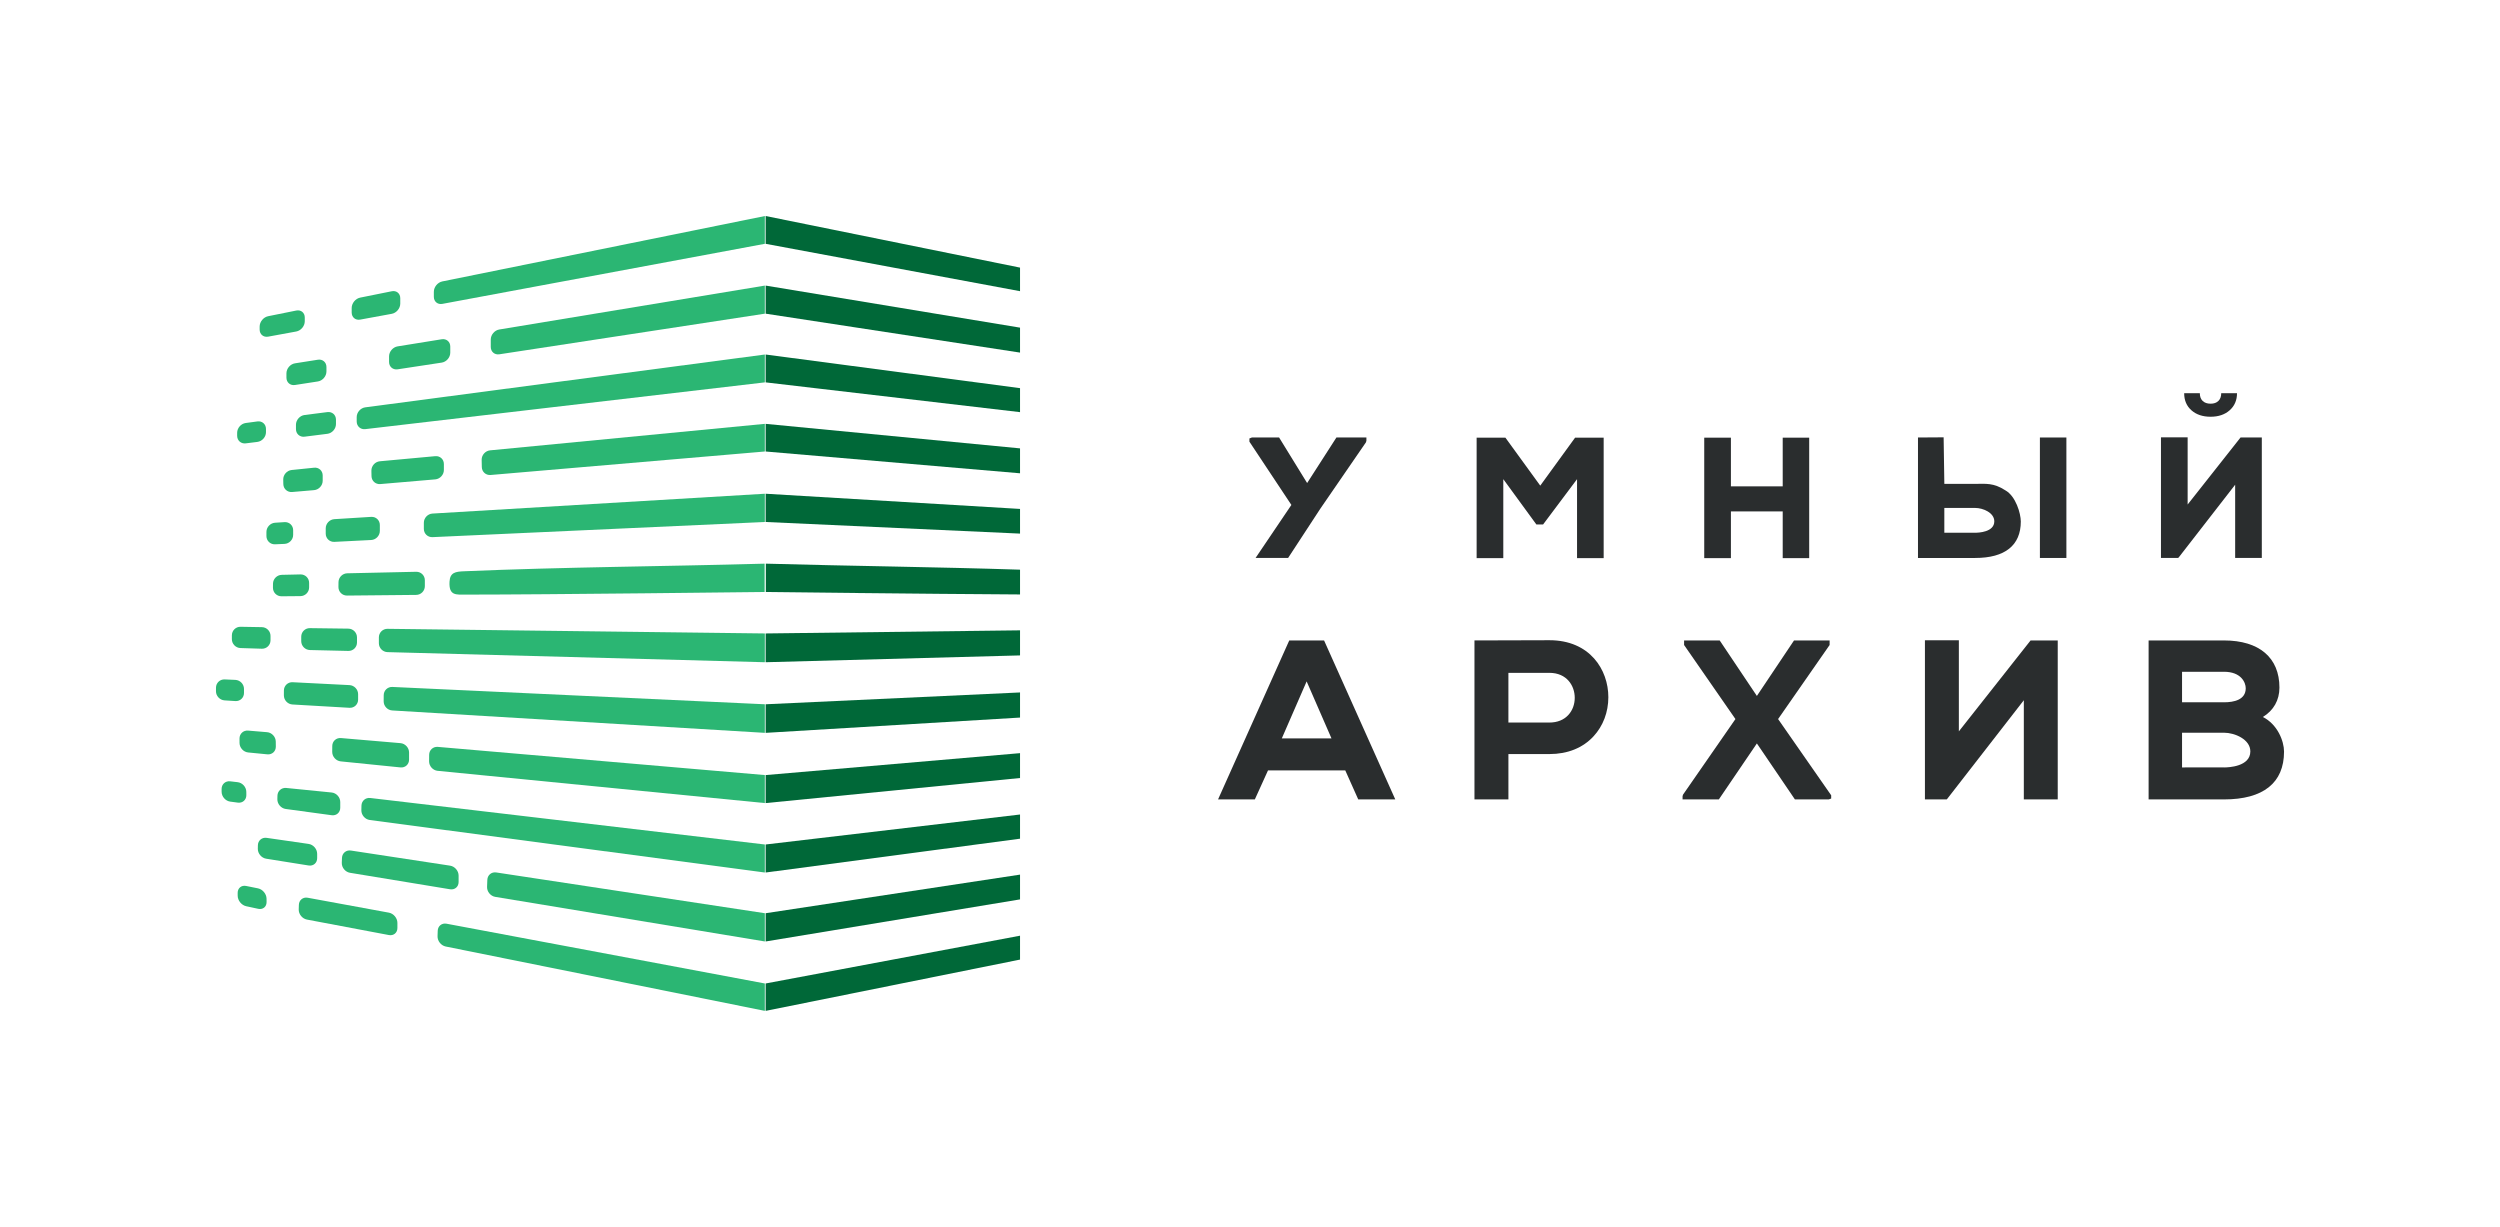 <?xml version="1.0" encoding="UTF-8"?> <svg xmlns="http://www.w3.org/2000/svg" xmlns:xlink="http://www.w3.org/1999/xlink" version="1.1" id="Слой_1" x="0px" y="0px" width="164.041px" height="80.504px" viewBox="0 0 164.041 80.504" xml:space="preserve"> <polygon fill="#2A2D2E" points="82.386,36.611 84.736,33.132 81.982,28.981 81.982,28.771 82.143,28.707 83.93,28.707 85.769,31.696 87.691,28.707 89.659,28.707 89.659,28.917 89.629,29.023 86.641,33.369 84.521,36.611 "></polygon> <polygon fill="#2A2D2E" points="103.48,36.623 103.48,31.441 101.253,34.413 100.811,34.413 98.641,31.44 98.641,36.623 96.891,36.623 96.891,28.718 98.779,28.718 101.066,31.866 103.352,28.718 105.227,28.718 105.227,36.623 "></polygon> <polygon fill="#2A2D2E" points="116.975,36.623 116.975,33.557 113.576,33.557 113.576,36.623 111.826,36.623 111.826,28.718 113.576,28.718 113.576,31.913 116.975,31.913 116.975,28.718 118.713,28.718 118.713,36.623 "></polygon> <g> <path fill="#2A2D2E" d="M131.581,32.172c0.688,0.381,1.017,1.525,1.017,2.047c0,1.565-1.036,2.393-2.995,2.393h-3.752v-7.905 l1.683-0.011l0.047,3.054h2.022C130.287,31.75,130.8,31.665,131.581,32.172 M129.602,34.957c0.212,0,1.257-0.036,1.257-0.749 c0-0.566-0.742-0.879-1.257-0.879h-2.022v1.628H129.602z"></path> <rect x="133.851" y="28.707" fill="#2A2D2E" width="1.738" height="7.905"></rect> <path fill="#2A2D2E" d="M145.749,25.8c0,0.219-0.063,0.389-0.186,0.509c-0.124,0.12-0.293,0.18-0.511,0.18 c-0.222,0-0.394-0.06-0.52-0.18c-0.125-0.12-0.187-0.29-0.187-0.509h-1.027c0,0.468,0.159,0.843,0.479,1.124 c0.317,0.28,0.735,0.421,1.254,0.421c0.517,0,0.936-0.142,1.256-0.427c0.318-0.284,0.478-0.657,0.478-1.118H145.749z"></path> <polygon fill="#2A2D2E" points="142.972,36.56 146.663,31.806 146.663,36.611 148.412,36.611 148.412,28.706 147.017,28.706 143.545,33.105 143.545,28.695 141.795,28.695 141.795,36.611 142.683,36.611 142.922,36.61 "></polygon> <path fill="#2A2D2E" d="M89.123,52.455l-0.852-1.906h-5.068l-0.865,1.906h-2.414l4.672-10.431h2.285l4.672,10.431H89.123z M87.367,48.45l-1.63-3.74l-1.629,3.74H87.367z"></path> <path fill="#2A2D2E" d="M96.749,52.455V42.023c0,0,4.126-0.014,4.92-0.014c2.655,0,3.865,1.939,3.865,3.739 c0,0.977-0.344,1.888-0.969,2.563c-0.703,0.765-1.705,1.168-2.896,1.168h-2.692v2.975H96.749z M101.668,47.411 c0.519,0,0.949-0.175,1.248-0.505c0.269-0.295,0.413-0.692,0.413-1.121c0-0.786-0.518-1.635-1.661-1.635h-2.692v3.261H101.668z"></path> <polygon fill="#2A2D2E" points="117.776,52.455 115.28,48.782 112.784,52.455 110.404,52.455 110.404,52.244 110.432,52.145 113.873,47.182 110.504,42.323 110.504,42.024 112.84,42.024 115.28,45.665 117.717,42.024 120.053,42.024 120.053,42.323 116.672,47.182 120.156,52.185 120.156,52.398 119.995,52.455 "></polygon> <polygon fill="#2A2D2E" points="127.778,52.408 132.796,45.946 132.796,52.455 135.021,52.455 135.021,42.023 133.24,42.023 128.533,47.99 128.533,42.01 126.307,42.01 126.307,52.455 127.49,52.455 127.737,52.454 "></polygon> <path fill="#2A2D2E" d="M140.984,52.455V42.024h4.946c2.313,0,3.638,1.128,3.638,3.093c0,0.829-0.386,1.503-1.088,1.929 c0.955,0.479,1.39,1.571,1.39,2.273c0,2.051-1.362,3.136-3.939,3.136H140.984z M145.93,50.357c0.289,0,1.729-0.052,1.729-1.053 c0-0.789-1.022-1.226-1.729-1.226h-2.752v2.278H145.93z M145.93,46.082c0.65,0,1.427-0.16,1.427-0.922 c0-0.374-0.3-1.081-1.427-1.081h-2.752v2.003H145.93z"></path> <path fill-rule="evenodd" clip-rule="evenodd" fill="#2BB673" d="M50.172,36.985c-6.56,0.183-13.215,0.221-19.735,0.5 c-0.549,0.023-0.908,0.078-0.941,0.682c-0.051,0.936,0.432,0.849,1.078,0.849c5.399,0,19.243-0.17,19.598-0.172V36.985z"></path> <path fill-rule="evenodd" clip-rule="evenodd" fill="#2BB673" d="M23.076,20.508c0,0.312,0.251,0.521,0.558,0.464l2.072-0.38 c0.307-0.056,0.558-0.357,0.558-0.669v-0.357c0-0.312-0.25-0.517-0.556-0.455l-2.076,0.418c-0.306,0.062-0.556,0.368-0.556,0.68 V20.508z"></path> <path fill-rule="evenodd" clip-rule="evenodd" fill="#2BB673" d="M25.529,23.751c0,0.312,0.252,0.529,0.561,0.482l2.894-0.44 c0.308-0.046,0.561-0.339,0.561-0.651v-0.405c0-0.312-0.252-0.526-0.56-0.476l-2.896,0.467c-0.308,0.049-0.56,0.345-0.56,0.657 V23.751z"></path> <path fill-rule="evenodd" clip-rule="evenodd" fill="#2BB673" d="M18.795,24.783c0,0.312,0.252,0.528,0.56,0.479l1.505-0.233 c0.308-0.049,0.56-0.343,0.56-0.655v-0.292c0-0.312-0.252-0.528-0.56-0.479l-1.505,0.237c-0.308,0.048-0.56,0.343-0.56,0.655 V24.783z"></path> <path fill-rule="evenodd" clip-rule="evenodd" fill="#2BB673" d="M19.42,28.158c0,0.312,0.253,0.535,0.563,0.496l1.5-0.189 c0.309-0.039,0.562-0.326,0.562-0.638v-0.292c0-0.312-0.253-0.535-0.562-0.495l-1.5,0.191c-0.31,0.04-0.563,0.327-0.563,0.639 V28.158z"></path> <path fill-rule="evenodd" clip-rule="evenodd" fill="#2BB673" d="M24.377,31.244c0.006,0.312,0.266,0.545,0.577,0.519l3.607-0.308 c0.31-0.026,0.565-0.303,0.565-0.615v-0.392c0-0.312-0.254-0.544-0.565-0.516l-3.638,0.335c-0.311,0.029-0.559,0.307-0.553,0.619 L24.377,31.244z"></path> <path fill-rule="evenodd" clip-rule="evenodd" fill="#2BB673" d="M18.591,31.765c0.006,0.312,0.266,0.545,0.577,0.519l1.441-0.123 c0.311-0.026,0.565-0.303,0.565-0.615v-0.348c0-0.312-0.254-0.541-0.564-0.509l-1.473,0.151c-0.31,0.032-0.558,0.313-0.552,0.625 L18.591,31.765z"></path> <path fill-rule="evenodd" clip-rule="evenodd" fill="#2BB673" d="M21.373,35.017c0,0.312,0.255,0.554,0.566,0.538l2.418-0.122 c0.312-0.016,0.567-0.284,0.567-0.596v-0.389c0-0.312-0.255-0.552-0.566-0.533l-2.419,0.15c-0.312,0.019-0.566,0.289-0.566,0.601 V35.017z"></path> <path fill-rule="evenodd" clip-rule="evenodd" fill="#2BB673" d="M22.207,38.517c-0.003,0.312,0.249,0.564,0.561,0.562l4.542-0.044 c0.312-0.003,0.567-0.261,0.567-0.573v-0.389c0-0.312-0.255-0.561-0.567-0.555l-4.526,0.1c-0.312,0.007-0.57,0.268-0.573,0.58 L22.207,38.517z"></path> <path fill-rule="evenodd" clip-rule="evenodd" fill="#2BB673" d="M17.91,38.564c-0.003,0.312,0.249,0.565,0.561,0.562l1.245-0.011 c0.312-0.003,0.567-0.259,0.567-0.572v-0.298c0-0.312-0.255-0.561-0.567-0.554l-1.23,0.028c-0.312,0.008-0.57,0.268-0.573,0.58 L17.91,38.564z"></path> <path fill-rule="evenodd" clip-rule="evenodd" fill="#2BB673" d="M17.482,35.173c0,0.312,0.255,0.556,0.566,0.542l0.622-0.027 c0.311-0.013,0.566-0.279,0.566-0.591v-0.306c0-0.312-0.254-0.55-0.566-0.531l-0.622,0.04c-0.312,0.02-0.566,0.292-0.566,0.604 V35.173z"></path> <path fill-rule="evenodd" clip-rule="evenodd" fill="#2BB673" d="M19.766,42.072c0,0.313,0.255,0.573,0.567,0.581l2.525,0.059 c0.312,0.007,0.567-0.241,0.567-0.554v-0.334c0-0.313-0.255-0.571-0.567-0.575l-2.525-0.033c-0.312-0.005-0.567,0.247-0.567,0.56 V42.072z"></path> <path fill-rule="evenodd" clip-rule="evenodd" fill="#2BB673" d="M15.214,41.938c-0.001,0.313,0.253,0.575,0.564,0.585l1.404,0.044 c0.311,0.01,0.567-0.237,0.568-0.549l0.001-0.291c0.001-0.311-0.253-0.571-0.565-0.576l-1.402-0.024 c-0.312-0.006-0.568,0.245-0.569,0.558L15.214,41.938z"></path> <path fill-rule="evenodd" clip-rule="evenodd" fill="#2BB673" d="M14.171,45.353c-0.003,0.312,0.25,0.583,0.561,0.603l0.712,0.046 c0.311,0.02,0.566-0.219,0.566-0.53v-0.268c0-0.312-0.255-0.578-0.567-0.592l-0.699-0.031c-0.312-0.014-0.569,0.229-0.572,0.541 L14.171,45.353z"></path> <path fill-rule="evenodd" clip-rule="evenodd" fill="#2BB673" d="M15.717,48.752c0.002,0.312,0.257,0.592,0.567,0.622l1.259,0.123 c0.31,0.03,0.561-0.199,0.556-0.511l-0.004-0.33c-0.004-0.312-0.262-0.588-0.572-0.613l-1.246-0.104 c-0.31-0.025-0.563,0.208-0.561,0.521L15.717,48.752z"></path> <path fill-rule="evenodd" clip-rule="evenodd" fill="#2BB673" d="M14.542,51.957c0.001,0.313,0.255,0.601,0.564,0.642l0.501,0.067 c0.31,0.041,0.56-0.181,0.557-0.492l-0.002-0.22c-0.003-0.312-0.259-0.595-0.569-0.63l-0.491-0.057 c-0.31-0.035-0.562,0.191-0.561,0.504L14.542,51.957z"></path> <path fill-rule="evenodd" clip-rule="evenodd" fill="#2BB673" d="M15.596,58.775c0.001,0.313,0.252,0.621,0.557,0.688l0.792,0.171 c0.304,0.066,0.55-0.134,0.547-0.445l-0.002-0.22c-0.003-0.312-0.256-0.617-0.562-0.679l-0.78-0.157 c-0.306-0.062-0.554,0.143-0.553,0.454L15.596,58.775z"></path> <path fill-rule="evenodd" clip-rule="evenodd" fill="#2BB673" d="M18.627,45.627c-0.002,0.312,0.25,0.581,0.562,0.599l3.743,0.217 c0.311,0.018,0.566-0.223,0.566-0.534v-0.359c0-0.313-0.255-0.58-0.567-0.596L19.2,44.765c-0.311-0.016-0.568,0.227-0.571,0.538 L18.627,45.627z"></path> <path fill-rule="evenodd" clip-rule="evenodd" fill="#2BB673" d="M21.799,49.336c-0.002,0.313,0.25,0.592,0.56,0.623l3.919,0.396 c0.31,0.031,0.563-0.198,0.563-0.51v-0.469c0-0.313-0.254-0.588-0.564-0.614l-3.906-0.334c-0.31-0.026-0.567,0.207-0.569,0.519 L21.799,49.336z"></path> <path fill-rule="evenodd" clip-rule="evenodd" fill="#2BB673" d="M18.199,52.439c-0.007,0.312,0.24,0.601,0.548,0.643l3.018,0.41 c0.309,0.042,0.561-0.179,0.561-0.49v-0.377c0-0.312-0.253-0.592-0.564-0.624l-2.981-0.298c-0.31-0.031-0.57,0.198-0.577,0.51 L18.199,52.439z"></path> <path fill-rule="evenodd" clip-rule="evenodd" fill="#2BB673" d="M22.427,56.611c-0.012,0.313,0.229,0.607,0.537,0.658l6.568,1.082 c0.308,0.051,0.56-0.163,0.56-0.475v-0.424c0-0.312-0.252-0.604-0.561-0.651l-6.508-0.992c-0.308-0.047-0.571,0.17-0.583,0.481 L22.427,56.611z"></path> <path fill-rule="evenodd" clip-rule="evenodd" fill="#2BB673" d="M19.601,59.667c-0.011,0.313,0.231,0.613,0.538,0.672l5.38,1.016 c0.307,0.058,0.557-0.15,0.557-0.462v-0.338c0-0.313-0.251-0.613-0.558-0.67l-5.33-0.979c-0.306-0.057-0.566,0.152-0.577,0.464 L19.601,59.667z"></path> <path fill-rule="evenodd" clip-rule="evenodd" fill="#2BB673" d="M16.917,55.689c-0.007,0.312,0.239,0.606,0.547,0.656l2.787,0.445 c0.308,0.05,0.56-0.165,0.56-0.477v-0.291c0-0.312-0.253-0.603-0.561-0.647l-2.754-0.398c-0.308-0.045-0.567,0.174-0.574,0.485 L16.917,55.689z"></path> <path fill-rule="evenodd" clip-rule="evenodd" fill="#2BB673" d="M15.561,28.595c0,0.312,0.253,0.536,0.563,0.497l0.765-0.095 c0.31-0.039,0.563-0.325,0.563-0.637v-0.216c0-0.312-0.253-0.533-0.562-0.491l-0.767,0.103c-0.309,0.041-0.562,0.33-0.562,0.642 V28.595z"></path> <path fill-rule="evenodd" clip-rule="evenodd" fill="#2BB673" d="M17.037,21.626c0,0.312,0.251,0.521,0.558,0.464l1.845-0.338 c0.307-0.057,0.558-0.357,0.558-0.669v-0.252c0-0.312-0.25-0.517-0.556-0.455l-1.849,0.373c-0.306,0.062-0.556,0.367-0.556,0.679 V21.626z"></path> <path fill-rule="evenodd" clip-rule="evenodd" fill="#2BB673" d="M50.186,14.175l-21.163,4.291 c-0.306,0.062-0.556,0.368-0.556,0.68v0.331c0,0.312,0.251,0.52,0.557,0.463l21.162-3.942V14.175z"></path> <path fill-rule="evenodd" clip-rule="evenodd" fill="#2BB673" d="M50.186,18.739L32.761,21.62 c-0.308,0.051-0.559,0.347-0.559,0.659v0.488c0,0.312,0.252,0.528,0.56,0.481l17.424-2.666V18.739z"></path> <path fill-rule="evenodd" clip-rule="evenodd" fill="#2BB673" d="M50.186,23.262l-26.219,3.466 c-0.309,0.041-0.562,0.329-0.562,0.641v0.289c0,0.312,0.253,0.537,0.563,0.5l26.218-3.068V23.262z"></path> <path fill-rule="evenodd" clip-rule="evenodd" fill="#2BB673" d="M50.186,27.811L32.158,29.55c-0.31,0.03-0.559,0.309-0.553,0.621 l0.01,0.477c0.006,0.312,0.266,0.545,0.576,0.519l17.995-1.541V27.811z"></path> <path fill-rule="evenodd" clip-rule="evenodd" fill="#2BB673" d="M50.186,32.397l-21.809,1.301 c-0.311,0.019-0.566,0.289-0.566,0.601v0.405c0,0.312,0.255,0.555,0.566,0.541l21.809-0.994V32.397z"></path> <path fill-rule="evenodd" clip-rule="evenodd" fill="#2BB673" d="M50.186,41.565l-24.759-0.304 c-0.312-0.004-0.567,0.248-0.567,0.561v0.385c0,0.313,0.255,0.574,0.567,0.583l24.759,0.663V41.565z"></path> <path fill-rule="evenodd" clip-rule="evenodd" fill="#2BB673" d="M50.186,46.212l-24.438-1.137c-0.311-0.015-0.568,0.229-0.57,0.54 l-0.003,0.402c-0.003,0.312,0.25,0.582,0.561,0.601l24.45,1.469V46.212z"></path> <path fill-rule="evenodd" clip-rule="evenodd" fill="#2BB673" d="M50.186,50.857l-21.457-1.849 c-0.311-0.027-0.567,0.206-0.569,0.518l-0.004,0.431c-0.002,0.312,0.25,0.592,0.56,0.622l21.47,2.116V50.857z"></path> <path fill-rule="evenodd" clip-rule="evenodd" fill="#2BB673" d="M50.186,55.412l-25.892-3.051c-0.309-0.036-0.568,0.188-0.576,0.5 l-0.007,0.302c-0.007,0.312,0.24,0.6,0.549,0.642l25.926,3.446V55.412z"></path> <path fill-rule="evenodd" clip-rule="evenodd" fill="#2BB673" d="M50.186,59.922l-17.625-2.675 c-0.309-0.047-0.571,0.17-0.584,0.481l-0.018,0.462c-0.013,0.312,0.228,0.608,0.536,0.659l17.691,2.926V59.922z"></path> <path fill-rule="evenodd" clip-rule="evenodd" fill="#2BB673" d="M50.186,64.532L29.299,60.61 c-0.307-0.057-0.566,0.151-0.577,0.462l-0.012,0.356c-0.011,0.312,0.23,0.617,0.536,0.679l20.939,4.223V64.532z"></path> <polygon fill-rule="evenodd" clip-rule="evenodd" fill="#006838" points="66.931,17.56 50.238,14.174 50.238,15.998 66.931,19.107 "></polygon> <polygon fill-rule="evenodd" clip-rule="evenodd" fill="#006838" points="66.931,21.499 50.238,18.739 50.238,20.582 66.931,23.136 "></polygon> <polygon fill-rule="evenodd" clip-rule="evenodd" fill="#006838" points="66.931,25.469 50.238,23.262 50.238,25.09 66.931,27.044 "></polygon> <polygon fill-rule="evenodd" clip-rule="evenodd" fill="#006838" points="66.931,29.421 50.238,27.812 50.238,29.626 66.931,31.056 "></polygon> <polygon fill-rule="evenodd" clip-rule="evenodd" fill="#006838" points="66.931,33.394 50.238,32.397 50.238,34.251 66.931,35.013 "></polygon> <path fill-rule="evenodd" clip-rule="evenodd" fill="#006838" d="M66.931,37.38c-5.537-0.18-11.14-0.24-16.68-0.395v1.86 c0.302,0.002,10.357,0.125,16.68,0.161V37.38z"></path> <polygon fill-rule="evenodd" clip-rule="evenodd" fill="#006838" points="66.931,41.36 50.238,41.565 50.238,43.453 66.931,43.006 "></polygon> <polygon fill-rule="evenodd" clip-rule="evenodd" fill="#006838" points="66.931,45.436 50.238,46.212 50.238,48.087 66.931,47.084 "></polygon> <polygon fill-rule="evenodd" clip-rule="evenodd" fill="#006838" points="66.931,49.419 50.238,50.857 50.238,52.695 66.931,51.05 "></polygon> <polygon fill-rule="evenodd" clip-rule="evenodd" fill="#006838" points="66.931,53.445 50.238,55.412 50.238,57.251 66.931,55.032 "></polygon> <polygon fill-rule="evenodd" clip-rule="evenodd" fill="#006838" points="66.931,57.389 50.238,59.922 50.238,61.776 66.931,59.015 "></polygon> <polygon fill-rule="evenodd" clip-rule="evenodd" fill="#006838" points="66.931,61.397 50.238,64.532 50.238,66.33 66.931,62.964 "></polygon> </g> </svg> 